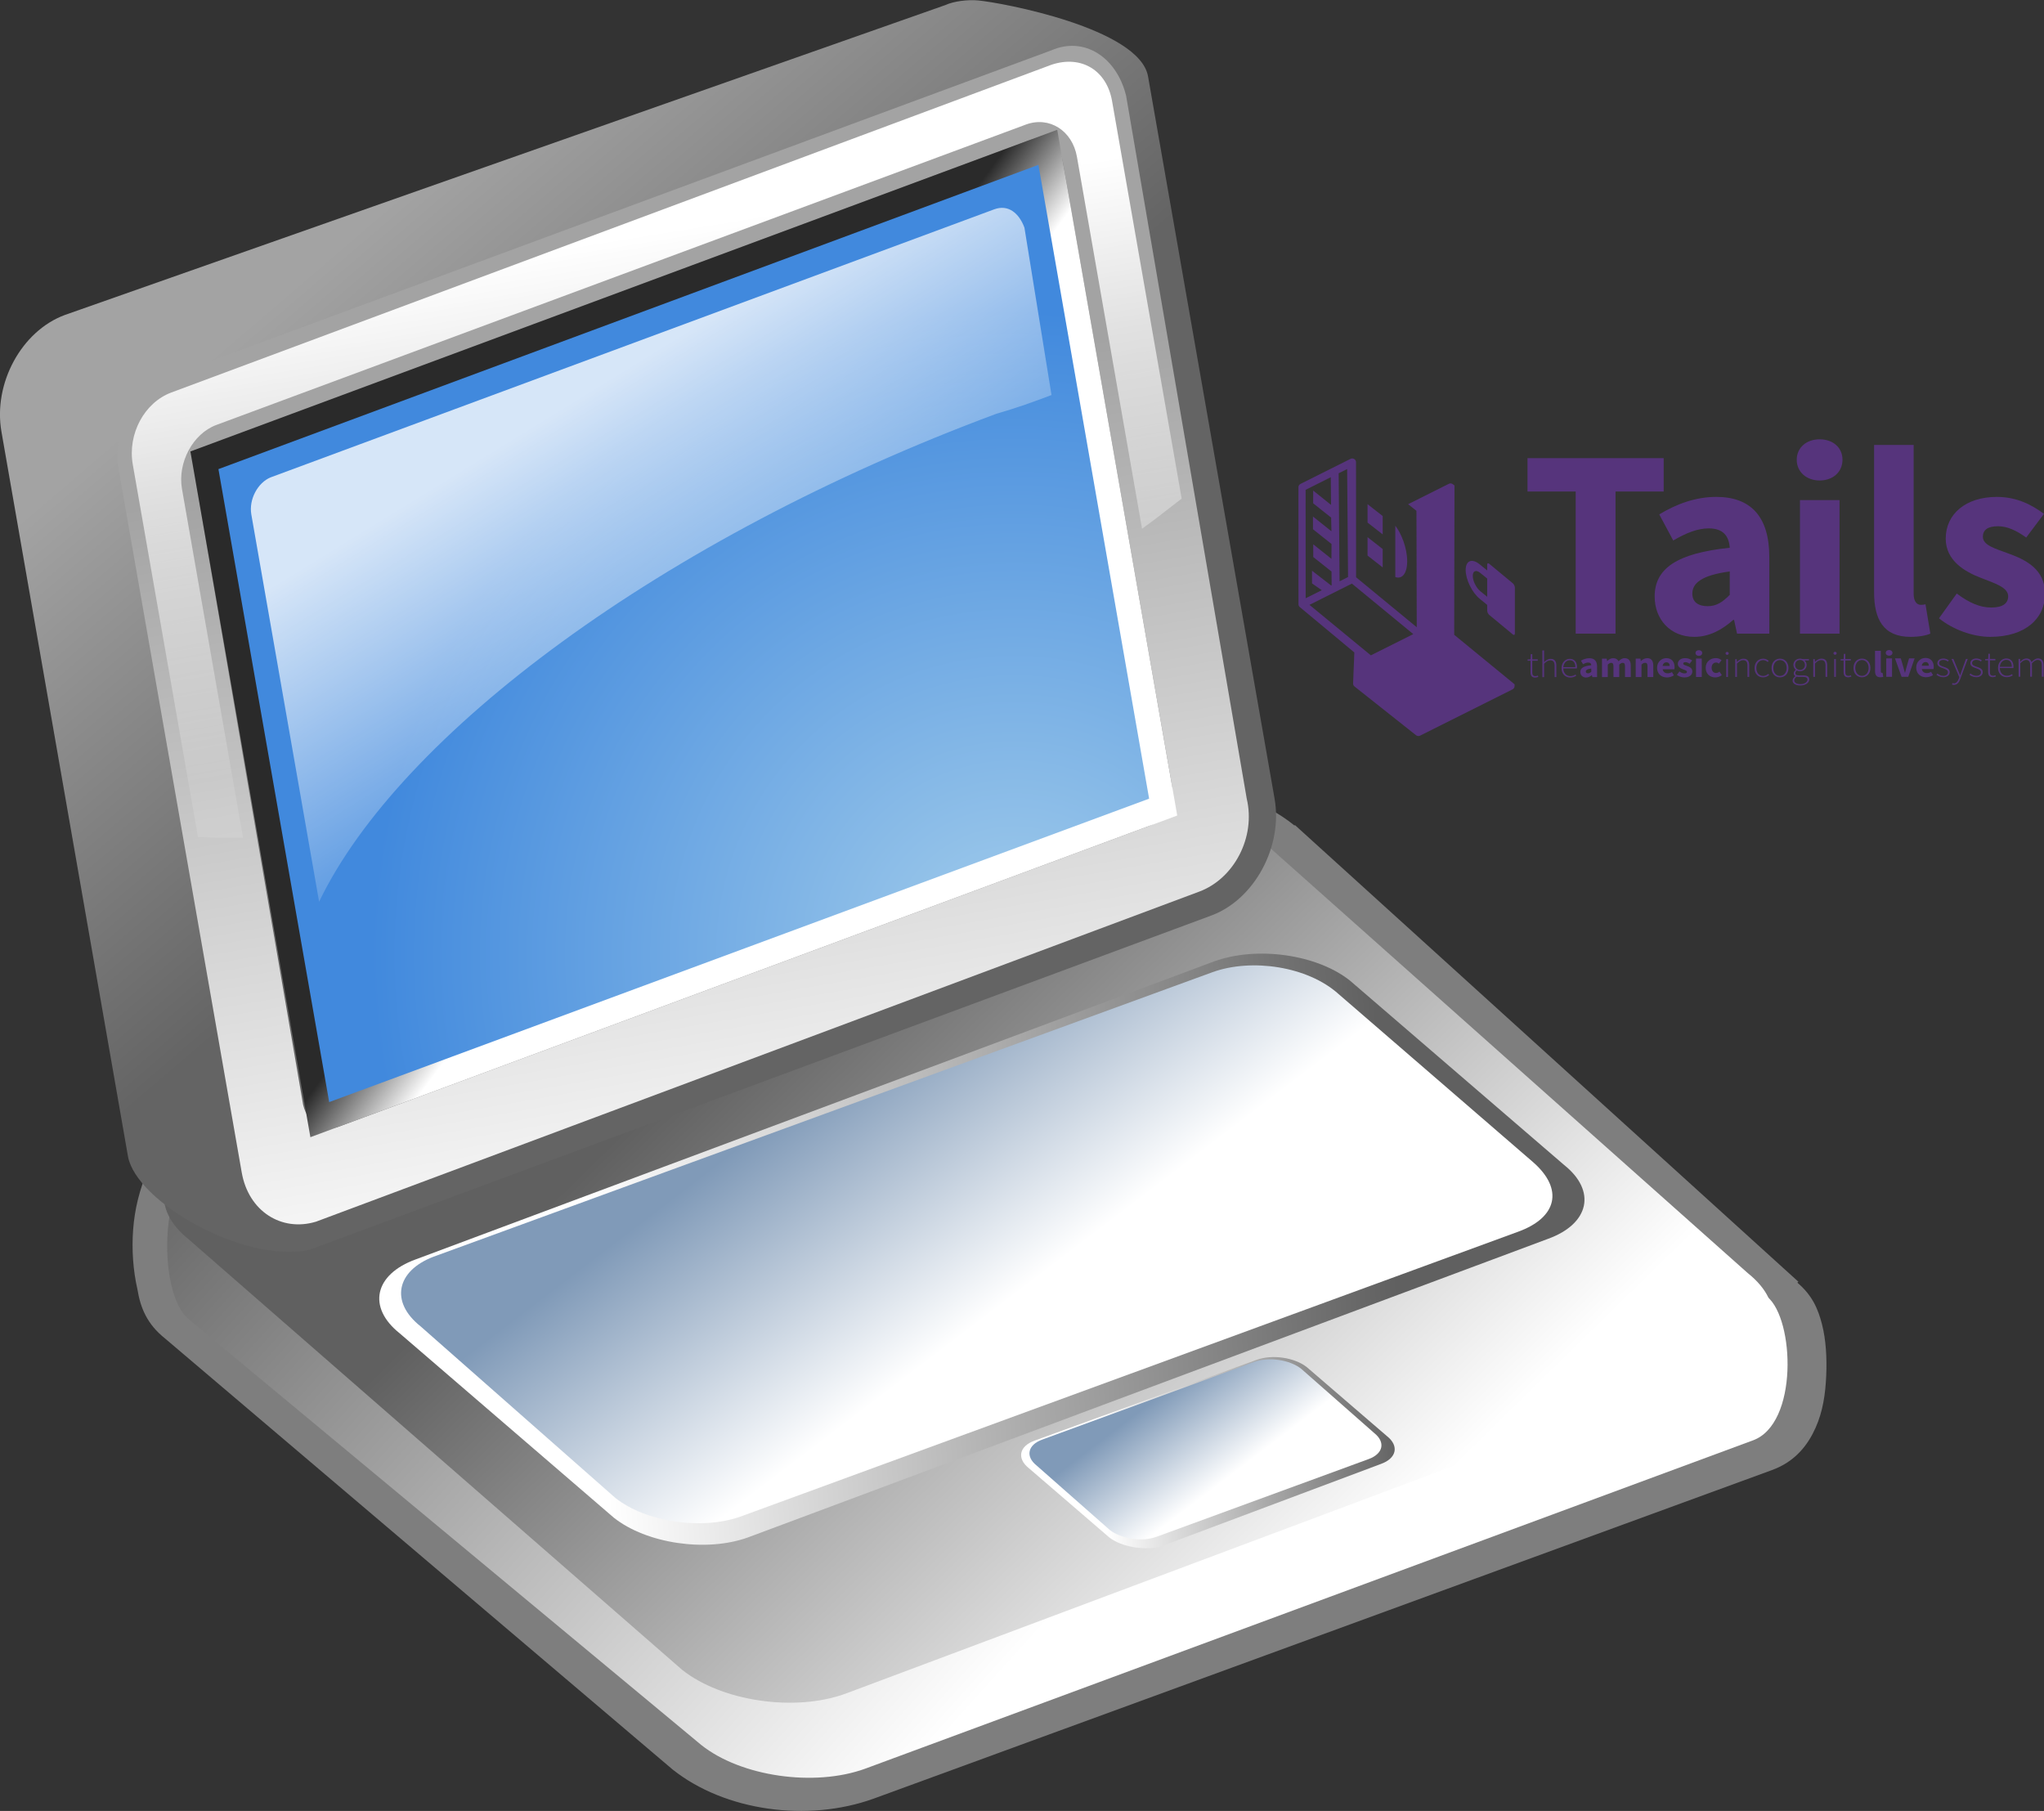 <?xml version="1.0"?>

<!-- Created with Inkscape (http://www.inkscape.org/) --> <svg xmlns:dc="http://purl.org/dc/elements/1.1/" xmlns:cc="http://creativecommons.org/ns#" xmlns:rdf="http://www.w3.org/1999/02/22-rdf-syntax-ns#" xmlns:svg="http://www.w3.org/2000/svg" xmlns="http://www.w3.org/2000/svg" xmlns:xlink="http://www.w3.org/1999/xlink" xmlns:sodipodi="http://sodipodi.sourceforge.net/DTD/sodipodi-0.dtd" xmlns:inkscape="http://www.inkscape.org/namespaces/inkscape" width="172.374" height="152.719" viewBox="0 0 172.374 152.719" version="1.1" id="svg4895" inkscape:version="0.92.1 r15371" sodipodi:docname="tails_laptop.svg"><rect x="0" y="0" width="172.374" height="152.719" fill="#333333" stroke="none"/> <defs id="defs4889"> <linearGradient inkscape:collect="always" xlink:href="#grad0" id="linearGradient2824" gradientUnits="userSpaceOnUse" x1="13" y1="33.468" x2="35.796" y2="12.912"></linearGradient> <linearGradient x1="13" y1="33.468" x2="35.796" y2="12.912" id="grad0" gradientUnits="userSpaceOnUse"> <stop style="stop-color:#606060;" offset="0" id="stop2"></stop> <stop style="stop-color:white;" offset="1" id="stop4"></stop> </linearGradient> <linearGradient inkscape:collect="always" xlink:href="#grad1" id="linearGradient2826" gradientUnits="userSpaceOnUse" x1="22.562" y1="27.443" x2="40.247" y2="9.383"></linearGradient> <linearGradient x1="22.562" y1="27.443" x2="40.247" y2="9.383" id="grad1" gradientUnits="userSpaceOnUse"> <stop style="stop-color:#606060;" offset="0" id="stop7"></stop> <stop style="stop-color:white;" offset="1" id="stop9"></stop> </linearGradient> <linearGradient inkscape:collect="always" xlink:href="#grad2" id="linearGradient2828" gradientUnits="userSpaceOnUse" x1="43.91" y1="16.453" x2="19.277" y2="14.577"></linearGradient> <linearGradient x1="43.91" y1="16.453" x2="19.277" y2="14.577" id="grad2" gradientUnits="userSpaceOnUse"> <stop style="stop-color:#606060;" offset="0" id="stop12"></stop> <stop style="stop-color:white;" offset="1" id="stop14"></stop> </linearGradient> <linearGradient inkscape:collect="always" xlink:href="#grad3" id="linearGradient2830" gradientUnits="userSpaceOnUse" x1="20.908" y1="22.392" x2="26.215" y2="15.438"></linearGradient> <linearGradient x1="20.908" y1="22.392" x2="26.215" y2="15.438" id="grad3" gradientUnits="userSpaceOnUse"> <stop style="stop-color:#809ab8;" offset="0" id="stop17"></stop> <stop style="stop-color:white;" offset="1" id="stop19"></stop> </linearGradient> <linearGradient inkscape:collect="always" xlink:href="#grad4" id="linearGradient2832" gradientUnits="userSpaceOnUse" x1="43.888" y1="13.631" x2="34.666" y2="12.929"></linearGradient> <linearGradient x1="43.888" y1="13.631" x2="34.666" y2="12.929" id="grad4" gradientUnits="userSpaceOnUse"> <stop style="stop-color:#606060;" offset="0" id="stop22"></stop> <stop style="stop-color:white;" offset="1" id="stop24"></stop> </linearGradient> <linearGradient inkscape:collect="always" xlink:href="#grad5" id="linearGradient2834" gradientUnits="userSpaceOnUse" x1="35.277" y1="15.854" x2="37.264" y2="13.251"></linearGradient> <linearGradient x1="35.277" y1="15.854" x2="37.264" y2="13.251" id="grad5" gradientUnits="userSpaceOnUse"> <stop style="stop-color:#809ab8;" offset="0" id="stop27"></stop> <stop style="stop-color:white;" offset="1" id="stop29"></stop> </linearGradient> <linearGradient inkscape:collect="always" xlink:href="#grad6" id="linearGradient2836" gradientUnits="userSpaceOnUse" x1="10.488" y1="51.442" x2="20.887" y2="39.294"></linearGradient> <linearGradient x1="10.488" y1="51.442" x2="20.887" y2="39.294" id="grad6" gradientUnits="userSpaceOnUse"> <stop style="stop-color:#a3a3a3;" offset="0" id="stop32"></stop> <stop style="stop-color:#646464;" offset="1" id="stop34"></stop> </linearGradient> <linearGradient inkscape:collect="always" xlink:href="#grad7" id="linearGradient2838" gradientUnits="userSpaceOnUse" x1="20.54" y1="46.701" x2="24.923" y2="21.656"></linearGradient> <linearGradient x1="20.54" y1="46.701" x2="24.923" y2="21.656" id="grad7" gradientUnits="userSpaceOnUse"> <stop style="stop-color:#a3a3a3;" offset="0" id="stop37"></stop> <stop style="stop-color:white;" offset="1" id="stop39"></stop> </linearGradient> <linearGradient x1="20.91" y1="40.476" x2="23.115" y2="38.855" id="linearGradient1742" xlink:href="#grad8" gradientUnits="userSpaceOnUse"></linearGradient> <linearGradient x1="20.91" y1="40.476" x2="23" y2="39.678" id="grad8" gradientUnits="userSpaceOnUse"> <stop style="stop-color:#2a2a2a;" offset="0" id="stop42"></stop> <stop style="stop-color:white;" offset="1" id="stop44"></stop> </linearGradient> <radialGradient cx="31.862" cy="30.222" r="19.767" fx="31.862" fy="30.222" id="radialGradient1741" xlink:href="#grad9" gradientUnits="userSpaceOnUse"></radialGradient> <radialGradient cx="24.508" cy="28.171" r="18.969" fx="44.127" fy="61" id="grad9" gradientUnits="userSpaceOnUse"> <stop style="stop-color:#a3cdeb;" offset="0" id="stop47"></stop> <stop style="stop-color:#4189dd;" offset="1" id="stop49"></stop> </radialGradient> <linearGradient inkscape:collect="always" xlink:href="#grad10" id="linearGradient2840" gradientUnits="userSpaceOnUse" x1="19.67" y1="52.242" x2="22" y2="37.985"></linearGradient> <linearGradient x1="19.67" y1="52.242" x2="22" y2="37.985" id="grad10" gradientUnits="userSpaceOnUse"> <stop style="stop-color:white;" offset="0" id="stop52"></stop> <stop style="stop-color:white;stop-opacity:0.117" offset="1" id="stop54"></stop> </linearGradient> <linearGradient inkscape:collect="always" xlink:href="#grad11" id="linearGradient2842" gradientUnits="userSpaceOnUse" x1="16.379" y1="46" x2="21.705" y2="37.334"></linearGradient> <linearGradient x1="16.379" y1="46" x2="21.705" y2="37.334" id="grad11" gradientUnits="userSpaceOnUse"> <stop style="stop-color:white;" offset="0" id="stop57"></stop> <stop style="stop-color:white;stop-opacity:0.117" offset="1" id="stop59"></stop> </linearGradient> </defs> <sodipodi:namedview id="base" pagecolor="#ffffff" bordercolor="#666666" borderopacity="1.0" inkscape:pageopacity="0.0" inkscape:pageshadow="2" inkscape:zoom="0.35" inkscape:cx="-218.53977" inkscape:cy="94.316694" inkscape:document-units="mm" inkscape:current-layer="layer1" showgrid="false" inkscape:window-width="1920" inkscape:window-height="1136" inkscape:window-x="0" inkscape:window-y="27" inkscape:window-maximized="1" fit-margin-top="0" fit-margin-left="0" fit-margin-right="0" fit-margin-bottom="0"></sodipodi:namedview>  <g inkscape:label="Layer 1" inkscape:groupmode="layer" id="layer1" transform="translate(-30.23,-21.069)"> <g id="g3007" transform="matrix(0.57,0,0,0.57,-15.523,127.012)"> <g id="g100" transform="matrix(4.814,0,0,-4.814,76.977,100.787)"> <g id="g84"> <path id="path66" style="fill:#7e7e7e;stroke-width:2.273" d="m 35.889,35.427 c -0.547,-0.036 -1.095,-0.139 -1.61,-0.325 L 6.681,25 C 5.891,24.723 5.499,24.17 5.236,23.602 4.973,23 4.824,22.394 4.776,21.762 4.728,21.13 4.777,20.49 4.907,19.922 5,19.353 5.202,18.85 5.761,18.406 L 21.358,5.161 c 1.603,-1.273 4.145,-1.627 6.177,-0.893 l 27.598,10.094 c 0.735,0.265 1.119,0.789 1.347,1.298 0.229,0.51 0.305,1.049 0.329,1.597 0.024,0.548 -0.005,1.107 -0.131,1.597 -0.122,0.469 -0.296,0.88 -0.756,1.272 l 0.033,0.027 -15.466,14.029 h -0.033 l -0.032,0.027 c -0.805,0.639 -1.828,1.007 -2.892,1.164 -0.534,0.078 -1.096,0.089 -1.643,0.054 z m 1.249,-1.786 c 0.721,-0.106 1.355,-0.336 1.774,-0.65 L 54.378,18.962 h 0.032 l 0.033,-0.027 c -0.099,0.065 0.082,-0.14 0.165,-0.46 0.082,-0.32 0.116,-0.727 0.098,-1.137 -0.018,-0.41 -0.079,-0.82 -0.197,-1.082 -0.118,-0.263 -0.264,-0.337 -0.23,-0.325 L 26.681,5.838 C 25.603,5.448 23.646,5.737 22.804,6.406 L 7.207,19.651 C 7.269,19.602 7,19.854 6.977,20.246 c -0.089,0.392 -0.136,0.91 -0.099,1.407 0.038,0.498 0.122,0.991 0.329,1.326 0.155,0.336 0.341,0.465 0.329,0.461 l 27.598,10.093 c 0.525,0.19 1.26,0.217 2.004,0.108 z" inkscape:connector-curvature="0"></path> <path id="path68" style="fill:url(#linearGradient2824);stroke-width:1.417" d="m 37,34.507 c -0.878,0.133 -1.823,0.091 -2.6,-0.19 L 7.108,24.224 C 5.553,23.662 5.489,19.819 6.484,19 L 22.238,5.915 C 23.46,4.944 25.71,4.623 27.265,5.185 L 54.556,15.278 C 55.956,15.784 55.838,19 55,19.689 L 39.394,33.587 C 38.783,34 37.934,34.373 37,34.507 Z" inkscape:connector-curvature="0"></path> <path id="path70" style="fill:url(#linearGradient2826);stroke-width:1.417" d="m 7,24.212 27.232,10.164 c 1.555,0.562 4.021,0.296 5.244,-0.675 L 54.395,20.422 c 1.223,-0.971 0.955,-2.206 -0.601,-2.768 L 26.66,7.49 C 25.105,6.928 22.869,7.257 21.646,8.228 L 6.497,21.444 C 5.274,22.416 5.542,23.65 7,24.212 Z" inkscape:connector-curvature="0"></path> <g id="g76"> <path id="path72" style="fill:url(#linearGradient2828);stroke-width:1.417" d="M 13.464,20.842 38,30 c 1.328,0.479 3.166,0.209 4.171,-0.59 l 6.579,-5.664 c 1.005,-0.798 0.785,-1.813 -0.494,-2.275 L 23.672,12.296 c -1.279,-0.463 -3.118,-0.192 -4.123,0.606 l -6.579,5.664 c -1.005,0.799 -0.785,1.814 0.494,2.276 z" inkscape:connector-curvature="0"></path> <path id="path74" style="fill:url(#linearGradient2830);stroke-width:1.417" d="m 14,20.92 23.95,8.748 c 1.2,0.434 2.924,0.18 3.867,-0.668 l 5.987,-5.174 C 48.747,23 48.54,22.125 47.341,21.691 l -23.88,-8.748 c -1.2,-0.434 -2.925,-0.18 -3.868,0.569 l -5.986,5.273 C 12.664,19.534 12.87,20.486 14,20.92 Z" inkscape:connector-curvature="0"></path> </g> <g id="g82"> <path id="path78" style="fill:url(#linearGradient2832);stroke-width:0.53" d="m 32.49,15.274 6.816,2.48 c 0.479,0.173 1.167,0.072 1.543,-0.227 l 2.463,-2.12 c 0.376,-0.299 0.294,-0.679 -0.185,-0.852 L 36.312,12 c -0.479,-0.099 -1.167,0 -1.544,0.302 l -2.462,2.12 C 31.929,14.721 32,15.101 32.49,15.274 Z" inkscape:connector-curvature="0"></path> <path id="path80" style="fill:url(#linearGradient2834);stroke-width:0.53" d="m 32.717,15.303 6.513,2.387 c 0.449,0.162 1.094,0.067 1.447,-0.214 l 2.242,-1.973 c 0.353,-0.281 0.275,-0.637 -0.174,-0.8 l -6.512,-2.386 c -0.449,-0.163 -1.095,-0.068 -1.448,0.213 l -2.241,1.974 c -0.353,0.28 -0.276,0.637 0.173,0.799 z" inkscape:connector-curvature="0"></path> </g> </g> <g id="g98"> <path id="path86" style="fill:url(#linearGradient2836);stroke-width:1.345" d="M 30.744,59.532 C 30.432,59.561 30,59.511 29.733,59.388 L 2.673,49.864 C 1.342,49.37 0.47,47.759 0.728,46.28 L 4.618,24 c 0.259,-1.382 3.508,-3.279 5.562,-2.87 l 27.732,10.279 c 1.33,0.493 2.203,2.126 1.944,3.591 l -3.889,22.197 c -0.259,1.478 -4.492,2.268 -5.223,2.335 z" inkscape:connector-curvature="0"></path> <path id="path88" style="fill:url(#linearGradient2838);stroke-width:1.375" d="M 5.864,47.969 C 4.804,47.575 4.123,46.306 4.332,45.113 L 8.113,23.511 C 8.322,22.318 9.337,21.678 10.397,22 L 37.542,32.144 C 38.602,32.538 39.283,33.807 39,35 L 35.293,56.602 C 35,57.796 34,58.435 33,58 Z m 1.553,-1.97 24.877,9.231 c 0.493,0.183 0.958,-0.111 1.056,-0.666 l 3.34,-19.089 c 0.097,-0.555 -0.215,-1.137 -0.708,-1.32 L 11.105,24.924 C 10.612,24.741 10.147,25 10,25.589 L 6.709,44.678 c -0.097,0.555 0.215,1.138 0.708,1.321 z" inkscape:connector-curvature="0"></path> <path id="path90" style="fill:url(#linearGradient1742);stroke-width:1.301" d="M 10.223,24.596 6.535,45.671 33.176,55.557 36.864,34.482 Z" inkscape:connector-curvature="0"></path> <path id="path92" style="fill:url(#radialGradient1741);stroke-width:1.301" d="M 10.801,25.674 7.397,45.128 32.598,54.479 36,35 Z" inkscape:connector-curvature="0"></path> <path id="path94" style="fill:url(#linearGradient2840);stroke-width:1.375" d="M 5.95,47.483 C 5.12,47.175 4.601,46.207 4.764,45.273 L 6.768,33.824 C 7.212,33.798 7.685,33.8 8.153,33.798 l -1.876,10.72 c -0.142,0.811 0.335,1.7 1.055,1.967 l 24.877,9.231 c 0.72,0.268 1.431,-0.181 1.573,-0.991 l 2,-11.429 c 0.427,0.303 0.815,0.618 1.218,0.926 l -2.139,12.22 C 34.698,57.376 33.924,57.864 33,57.556 Z" inkscape:connector-curvature="0"></path> <path id="path96" style="opacity:0.783;fill:url(#linearGradient2842);stroke-width:1.375" d="M 9,44.874 C 8.61,44.715 8.326,44.201 8.408,43.733 L 10.491,31.832 C 12.953,36.964 21,43 31.308,46.83 31.906,47 32.479,47.206 33,47.405 L 32.168,52.55 C 32,53 31.668,53.271 31.239,53.112 Z" inkscape:connector-curvature="0"></path> </g> </g> <g transform="matrix(1.231,0,0,1.231,-86.712,68.998)" id="g2939"> <g transform="matrix(0.143,0,0,0.143,304.086,-142.042)" id="text3064" style="font-style:normal;font-weight:normal;font-size:61.551px;line-height:125%;font-family:Sans;letter-spacing:0px;word-spacing:0px;fill:#56347c;fill-opacity:1;stroke:none;enable-background:new"> <path d="m 146.41,78.029 h 33.48 V -41.413 h 40.493 V -69.463 h -114.465 v 28.051 h 40.493 V 78.029" id="path5241" style="font-variant:normal;font-weight:bold;font-stretch:normal;font-size:226.215px;font-family:'Source Sans Pro';-inkscape-font-specification:'Source Sans Pro Bold';fill:#56347c;fill-opacity:1" inkscape:connector-curvature="0"></path> <path d="m 212.79,46.811 c 0,19.002 12.894,33.932 33.254,33.932 12.668,0 23.3,-5.882 32.801,-14.252 h 0.679 l 2.488,11.537 h 27.146 V 13.784 c 0,-34.385 -15.835,-50.672 -44.564,-50.672 -17.645,0 -33.706,6.108 -47.958,14.704 l 11.763,21.943 C 239.257,-6.576 248.758,-10.421 258.26,-10.421 c 11.989,0 16.966,6.334 17.645,16.287 C 231.566,10.39 212.79,23.285 212.79,46.811 m 31.67,-2.488 c 0,-8.596 7.691,-15.383 31.444,-18.55 v 19.681 c -5.882,5.882 -10.858,9.501 -18.55,9.501 -7.918,0 -12.894,-3.393 -12.894,-10.632" id="path5243" style="font-variant:normal;font-weight:bold;font-stretch:normal;font-size:226.215px;font-family:'Source Sans Pro';-inkscape-font-specification:'Source Sans Pro Bold';fill:#56347c;fill-opacity:1" inkscape:connector-curvature="0"></path> <path d="m 351.427,-50.688 c 11.311,0 19.228,-7.239 19.228,-17.419 0,-10.18 -7.918,-17.192 -19.228,-17.192 -11.085,0 -19.228,7.013 -19.228,17.192 0,10.18 8.144,17.419 19.228,17.419 M 334.913,78.029 h 33.254 V -34.174 H 334.913 V 78.029" id="path5245" style="font-variant:normal;font-weight:bold;font-stretch:normal;font-size:226.215px;font-family:'Source Sans Pro';-inkscape-font-specification:'Source Sans Pro Bold';fill:#56347c;fill-opacity:1" inkscape:connector-curvature="0"></path> <path d="m 397.211,43.192 c 0,22.622 7.691,37.552 30.539,37.552 7.465,0 13.12,-1.131 16.74,-2.715 l -4.072,-24.657 c -1.81,0.452 -2.715,0.452 -4.072,0.452 -2.715,0 -5.882,-2.262 -5.882,-9.275 V -80.548 H 397.211 V 43.192" id="path5247" style="font-variant:normal;font-weight:bold;font-stretch:normal;font-size:226.215px;font-family:'Source Sans Pro';-inkscape-font-specification:'Source Sans Pro Bold';fill:#56347c;fill-opacity:1" inkscape:connector-curvature="0"></path> <path d="m 451.764,65.135 c 11.311,9.275 28.277,15.609 42.981,15.609 30.087,0 46.148,-15.835 46.148,-36.194 0,-20.586 -16.061,-28.503 -30.313,-33.706 -11.537,-4.298 -21.943,-7.013 -21.943,-14.252 0,-5.655 4.072,-8.822 12.668,-8.822 7.918,0 15.609,3.619 23.753,9.501 l 14.93,-19.907 c -9.727,-7.239 -22.395,-14.252 -39.588,-14.252 -26.015,0 -42.981,14.252 -42.981,35.063 0,18.55 16.061,27.824 29.634,33.027 11.537,4.524 22.848,7.918 22.848,15.383 0,5.882 -4.298,9.501 -14.252,9.501 -9.501,0 -18.776,-4.072 -28.956,-11.763 l -14.93,20.812" id="path5249" style="font-variant:normal;font-weight:bold;font-stretch:normal;font-size:226.215px;font-family:'Source Sans Pro';-inkscape-font-specification:'Source Sans Pro Bold';fill:#56347c;fill-opacity:1" inkscape:connector-curvature="0"></path> </g> <g transform="matrix(0.142,0,0,0.134,315.01,-190.216)" id="g3777" style="fill:#56347c;fill-opacity:1;enable-background:new"> <g transform="matrix(1.107,-0.001,0.001,1.107,82.041,617.011)" id="text3014-8-5-8-6-2-4" style="font-style:normal;font-weight:normal;font-size:46.737px;line-height:79%;font-family:Sans;text-align:end;letter-spacing:0px;word-spacing:0px;text-anchor:end;display:inline;fill:#56347c;fill-opacity:1;stroke:none;enable-background:new"> <path d="m -44.825,-126.19 c 0,2.586 0.812,4.36 3.608,4.36 0.601,0 1.503,-0.241 2.345,-0.541 l -0.361,-1.082 c -0.511,0.241 -1.263,0.451 -1.804,0.451 -1.984,0 -2.435,-1.233 -2.435,-3.067 v -9.411 h 4.179 v -1.143 h -4.179 v -4.179 h -1.143 l -0.18,4.179 -2.285,0.12 v 1.022 h 2.255 v 9.291" id="path4089" style="font-variant:normal;font-weight:300;font-stretch:normal;font-size:30.067px;line-height:79%;font-family:'Source Sans Pro';-inkscape-font-specification:'Source Sans Pro Light';text-align:start;text-anchor:start;fill:#56347c;fill-opacity:1" inkscape:connector-curvature="0"></path> <path d="m -35.76,-122.191 h 1.323 v -10.884 c 1.774,-1.804 3.007,-2.706 4.721,-2.706 2.345,0 3.307,1.443 3.307,4.51 v 9.08 h 1.323 v -9.261 c 0,-3.728 -1.383,-5.532 -4.36,-5.532 -1.984,0 -3.488,1.112 -4.991,2.616 v -3.187 -6.254 h -1.323 v 21.618" id="path4091" style="font-variant:normal;font-weight:300;font-stretch:normal;font-size:30.067px;line-height:79%;font-family:'Source Sans Pro';-inkscape-font-specification:'Source Sans Pro Light';text-align:start;text-anchor:start;fill:#56347c;fill-opacity:1" inkscape:connector-curvature="0"></path> <path d="m -21.107,-129.377 c 0,4.721 2.977,7.547 6.675,7.547 2.105,0 3.398,-0.722 4.54,-1.413 l -0.541,-1.022 c -1.082,0.782 -2.315,1.293 -3.879,1.293 -3.247,0 -5.382,-2.616 -5.442,-6.254 h 10.403 c 0.06,-0.361 0.06,-0.722 0.06,-1.082 0,-4.239 -2.105,-6.675 -5.532,-6.675 -3.217,0 -6.284,2.886 -6.284,7.607 m 1.353,-0.872 c 0.301,-3.458 2.496,-5.592 4.961,-5.592 2.586,0 4.239,1.894 4.239,5.592 h -9.201" id="path4093" style="font-variant:normal;font-weight:300;font-stretch:normal;font-size:30.067px;line-height:79%;font-family:'Source Sans Pro';-inkscape-font-specification:'Source Sans Pro Light';text-align:start;text-anchor:start;fill:#56347c;fill-opacity:1" inkscape:connector-curvature="0"></path> <path d="m -6.753,-126.341 c 0,2.526 1.714,4.51 4.42,4.51 1.684,0 3.097,-0.782 4.36,-1.894 h 0.09 l 0.331,1.533 H 6.056 v -8.539 c 0,-4.57 -2.105,-6.735 -5.923,-6.735 -2.345,0 -4.48,0.812 -6.374,1.954 l 1.563,2.917 c 1.443,-0.842 2.706,-1.353 3.969,-1.353 1.594,0 2.255,0.842 2.345,2.165 -5.893,0.601 -8.389,2.315 -8.389,5.442 m 4.209,-0.331 c 0,-1.143 1.022,-2.045 4.179,-2.465 v 2.616 c -0.782,0.782 -1.443,1.263 -2.465,1.263 -1.052,0 -1.714,-0.451 -1.714,-1.413" id="path4095" style="font-weight:bold;-inkscape-font-specification:'Source Sans Pro Bold';fill:#56347c;fill-opacity:1" inkscape:connector-curvature="0"></path> <path d="m 9.82,-122.191 h 4.42 v -10.072 c 0.932,-0.962 1.804,-1.443 2.526,-1.443 1.263,0 1.834,0.661 1.834,2.826 v 8.689 h 4.42 v -10.072 c 0.962,-0.962 1.804,-1.443 2.556,-1.443 1.263,0 1.834,0.661 1.834,2.826 v 8.689 h 4.42 v -9.261 c 0,-3.728 -1.443,-6.013 -4.66,-6.013 -1.984,0 -3.368,1.143 -4.69,2.496 -0.752,-1.594 -2.014,-2.496 -4.119,-2.496 -1.954,0 -3.277,1.052 -4.51,2.285 h -0.12 l -0.301,-1.924 H 9.82 v 14.913" id="path4097" style="font-weight:bold;-inkscape-font-specification:'Source Sans Pro Bold';fill:#56347c;fill-opacity:1" inkscape:connector-curvature="0"></path> <path d="m 35.601,-122.191 h 4.42 v -10.072 c 0.962,-0.932 1.654,-1.443 2.766,-1.443 1.263,0 1.834,0.661 1.834,2.826 v 8.689 h 4.42 v -9.261 c 0,-3.728 -1.383,-6.013 -4.63,-6.013 -2.014,0 -3.518,1.052 -4.781,2.255 h -0.12 l -0.301,-1.894 h -3.608 v 14.913" id="path4099" style="font-weight:bold;-inkscape-font-specification:'Source Sans Pro Bold';fill:#56347c;fill-opacity:1" inkscape:connector-curvature="0"></path> <path d="m 51.935,-129.648 c 0,4.931 3.277,7.817 7.547,7.817 1.774,0 3.758,-0.631 5.292,-1.684 l -1.473,-2.676 c -1.082,0.661 -2.105,0.992 -3.217,0.992 -1.984,0 -3.488,-0.992 -3.879,-3.247 h 8.93 c 0.09,-0.361 0.18,-1.082 0.18,-1.864 0,-4.059 -2.105,-7.156 -6.344,-7.156 -3.578,0 -7.036,2.977 -7.036,7.817 m 4.239,-1.533 c 0.301,-1.984 1.503,-2.917 2.886,-2.917 1.774,0 2.496,1.203 2.496,2.917 h -5.382" id="path4101" style="font-weight:bold;-inkscape-font-specification:'Source Sans Pro Bold';fill:#56347c;fill-opacity:1" inkscape:connector-curvature="0"></path> <path d="m 67.046,-123.905 c 1.503,1.233 3.758,2.075 5.713,2.075 3.999,0 6.134,-2.105 6.134,-4.811 0,-2.736 -2.135,-3.788 -4.029,-4.48 -1.533,-0.571 -2.917,-0.932 -2.917,-1.894 0,-0.752 0.541,-1.173 1.684,-1.173 1.052,0 2.075,0.481 3.157,1.263 l 1.984,-2.646 c -1.293,-0.962 -2.977,-1.894 -5.262,-1.894 -3.458,0 -5.713,1.894 -5.713,4.66 0,2.465 2.135,3.698 3.939,4.39 1.533,0.601 3.037,1.052 3.037,2.045 0,0.782 -0.571,1.263 -1.894,1.263 -1.263,0 -2.496,-0.541 -3.849,-1.563 l -1.984,2.766" id="path4103" style="font-weight:bold;-inkscape-font-specification:'Source Sans Pro Bold';fill:#56347c;fill-opacity:1" inkscape:connector-curvature="0"></path> <path d="m 83.894,-139.299 c 1.503,0 2.556,-0.962 2.556,-2.315 0,-1.353 -1.052,-2.285 -2.556,-2.285 -1.473,0 -2.556,0.932 -2.556,2.285 0,1.353 1.082,2.315 2.556,2.315 m -2.195,17.108 h 4.42 v -14.913 h -4.42 v 14.913" id="path4105" style="font-weight:bold;-inkscape-font-specification:'Source Sans Pro Bold';fill:#56347c;fill-opacity:1" inkscape:connector-curvature="0"></path> <path d="m 89.108,-129.648 c 0,4.961 3.217,7.817 7.366,7.817 1.624,0 3.518,-0.601 4.961,-1.864 l -1.774,-2.796 c -0.722,0.571 -1.594,1.082 -2.676,1.082 -1.924,0 -3.337,-1.654 -3.337,-4.239 0,-2.586 1.353,-4.239 3.488,-4.239 0.692,0 1.353,0.271 2.075,0.872 l 2.014,-2.736 c -0.992,-1.022 -2.526,-1.714 -4.36,-1.714 -4.119,0 -7.757,2.856 -7.757,7.817" id="path4107" style="font-weight:bold;-inkscape-font-specification:'Source Sans Pro Bold';fill:#56347c;fill-opacity:1" inkscape:connector-curvature="0"></path> <path d="m 105.518,-140.111 c 0.661,0 1.203,-0.481 1.203,-1.173 0,-0.752 -0.541,-1.203 -1.203,-1.203 -0.661,0 -1.203,0.451 -1.203,1.203 0,0.692 0.541,1.173 1.203,1.173 m -0.692,17.92 h 1.323 v -14.432 h -1.323 v 14.432" id="path4109" style="font-variant:normal;font-weight:300;font-stretch:normal;font-size:30.067px;line-height:79%;font-family:'Source Sans Pro';-inkscape-font-specification:'Source Sans Pro Light';text-align:start;text-anchor:start;fill:#56347c;fill-opacity:1" inkscape:connector-curvature="0"></path> <path d="m 111.697,-122.191 h 1.323 v -10.884 c 1.774,-1.804 3.007,-2.706 4.721,-2.706 2.345,0 3.307,1.443 3.307,4.51 v 9.08 h 1.323 v -9.261 c 0,-3.728 -1.383,-5.532 -4.36,-5.532 -1.984,0 -3.488,1.112 -4.961,2.586 h -0.09 l -0.12,-2.225 h -1.143 v 14.432" id="path4111" style="font-variant:normal;font-weight:300;font-stretch:normal;font-size:30.067px;line-height:79%;font-family:'Source Sans Pro';-inkscape-font-specification:'Source Sans Pro Light';text-align:start;text-anchor:start;fill:#56347c;fill-opacity:1" inkscape:connector-curvature="0"></path> <path d="m 126.468,-129.377 c 0,4.781 2.826,7.547 6.555,7.547 1.834,0 3.368,-0.812 4.6,-1.924 l -0.692,-0.902 c -0.992,0.902 -2.315,1.654 -3.849,1.654 -3.157,0 -5.232,-2.586 -5.232,-6.374 0,-3.819 2.285,-6.434 5.232,-6.434 1.413,0 2.496,0.661 3.428,1.533 l 0.782,-0.932 c -0.962,-0.902 -2.255,-1.774 -4.239,-1.774 -3.518,0 -6.585,2.766 -6.585,7.607" id="path4113" style="font-variant:normal;font-weight:300;font-stretch:normal;font-size:30.067px;line-height:79%;font-family:'Source Sans Pro';-inkscape-font-specification:'Source Sans Pro Light';text-align:start;text-anchor:start;fill:#56347c;fill-opacity:1" inkscape:connector-curvature="0"></path> <path d="m 139.446,-129.377 c 0,4.781 3.007,7.547 6.464,7.547 3.488,0 6.494,-2.766 6.494,-7.547 0,-4.841 -3.007,-7.607 -6.494,-7.607 -3.458,0 -6.464,2.766 -6.464,7.607 m 1.383,0 c 0,-3.819 2.165,-6.434 5.081,-6.434 2.917,0 5.111,2.616 5.111,6.434 0,3.788 -2.195,6.374 -5.111,6.374 -2.917,0 -5.081,-2.586 -5.081,-6.374" id="path4115" style="font-variant:normal;font-weight:300;font-stretch:normal;font-size:30.067px;line-height:79%;font-family:'Source Sans Pro';-inkscape-font-specification:'Source Sans Pro Light';text-align:start;text-anchor:start;fill:#56347c;fill-opacity:1" inkscape:connector-curvature="0"></path> <path d="m 156.799,-119.365 c 0,-1.022 0.571,-2.135 1.894,-3.037 0.752,0.18 1.503,0.241 1.804,0.241 h 3.097 c 2.165,0 3.337,0.601 3.337,2.195 0,1.804 -2.075,3.638 -5.322,3.638 -3.067,0 -4.811,-1.233 -4.811,-3.037 m -1.263,0.12 c 0,2.435 2.285,3.999 5.923,3.999 4.149,0 6.825,-2.375 6.825,-4.871 0,-2.285 -1.503,-3.307 -4.751,-3.307 h -3.097 c -2.165,0 -2.766,-0.842 -2.766,-1.894 0,-0.962 0.541,-1.563 1.173,-2.075 0.661,0.391 1.594,0.601 2.405,0.601 2.826,0 5.021,-2.135 5.021,-5.081 0,-1.533 -0.661,-2.826 -1.594,-3.638 h 3.368 v -1.112 h -4.901 c -0.451,-0.18 -1.112,-0.361 -1.894,-0.361 -2.826,0 -5.081,2.105 -5.081,5.081 0,1.744 0.902,3.187 1.804,3.969 v 0.12 c -0.631,0.451 -1.563,1.353 -1.563,2.646 0,1.112 0.541,1.894 1.263,2.315 v 0.12 c -1.323,0.962 -2.135,2.225 -2.135,3.488 m 5.713,-8.599 c -2.014,0 -3.758,-1.624 -3.758,-4.059 0,-2.465 1.714,-3.999 3.758,-3.999 2.045,0 3.728,1.563 3.728,3.999 0,2.435 -1.744,4.059 -3.728,4.059" id="path4117" style="font-variant:normal;font-weight:300;font-stretch:normal;font-size:30.067px;line-height:79%;font-family:'Source Sans Pro';-inkscape-font-specification:'Source Sans Pro Light';text-align:start;text-anchor:start;fill:#56347c;fill-opacity:1" inkscape:connector-curvature="0"></path> <path d="m 171.362,-122.191 h 1.323 v -10.884 c 1.774,-1.804 3.007,-2.706 4.721,-2.706 2.345,0 3.307,1.443 3.307,4.51 v 9.08 h 1.323 v -9.261 c 0,-3.728 -1.383,-5.532 -4.36,-5.532 -1.984,0 -3.488,1.112 -4.961,2.586 h -0.09 l -0.12,-2.225 h -1.143 v 14.432" id="path4119" style="font-variant:normal;font-weight:300;font-stretch:normal;font-size:30.067px;line-height:79%;font-family:'Source Sans Pro';-inkscape-font-specification:'Source Sans Pro Light';text-align:start;text-anchor:start;fill:#56347c;fill-opacity:1" inkscape:connector-curvature="0"></path> <path d="m 188.026,-140.111 c 0.661,0 1.203,-0.481 1.203,-1.173 0,-0.752 -0.541,-1.203 -1.203,-1.203 -0.661,0 -1.203,0.451 -1.203,1.203 0,0.692 0.541,1.173 1.203,1.173 m -0.692,17.92 h 1.323 v -14.432 h -1.323 v 14.432" id="path4121" style="font-variant:normal;font-weight:300;font-stretch:normal;font-size:30.067px;line-height:79%;font-family:'Source Sans Pro';-inkscape-font-specification:'Source Sans Pro Light';text-align:start;text-anchor:start;fill:#56347c;fill-opacity:1" inkscape:connector-curvature="0"></path> <path d="m 194.536,-126.19 c 0,2.586 0.812,4.36 3.608,4.36 0.601,0 1.503,-0.241 2.345,-0.541 l -0.361,-1.082 c -0.511,0.241 -1.263,0.451 -1.804,0.451 -1.984,0 -2.435,-1.233 -2.435,-3.067 v -9.411 h 4.179 v -1.143 h -4.179 v -4.179 h -1.143 l -0.18,4.179 -2.285,0.12 v 1.022 h 2.255 v 9.291" id="path4123" style="font-variant:normal;font-weight:300;font-stretch:normal;font-size:30.067px;line-height:79%;font-family:'Source Sans Pro';-inkscape-font-specification:'Source Sans Pro Light';text-align:start;text-anchor:start;fill:#56347c;fill-opacity:1" inkscape:connector-curvature="0"></path> <path d="m 202.105,-129.377 c 0,4.781 3.007,7.547 6.464,7.547 3.488,0 6.494,-2.766 6.494,-7.547 0,-4.841 -3.007,-7.607 -6.494,-7.607 -3.458,0 -6.464,2.766 -6.464,7.607 m 1.383,0 c 0,-3.819 2.165,-6.434 5.081,-6.434 2.917,0 5.111,2.616 5.111,6.434 0,3.788 -2.195,6.374 -5.111,6.374 -2.917,0 -5.081,-2.586 -5.081,-6.374" id="path4125" style="font-variant:normal;font-weight:300;font-stretch:normal;font-size:30.067px;line-height:79%;font-family:'Source Sans Pro';-inkscape-font-specification:'Source Sans Pro Light';text-align:start;text-anchor:start;fill:#56347c;fill-opacity:1" inkscape:connector-curvature="0"></path> <path d="m 218.587,-126.822 c 0,3.007 1.022,4.991 4.059,4.991 0.992,0 1.744,-0.15 2.225,-0.361 l -0.541,-3.277 c -0.241,0.06 -0.361,0.06 -0.541,0.06 -0.361,0 -0.782,-0.301 -0.782,-1.233 v -16.627 h -4.42 v 16.447" id="path4127" style="font-weight:bold;-inkscape-font-specification:'Source Sans Pro Bold';fill:#56347c;fill-opacity:1" inkscape:connector-curvature="0"></path> <path d="m 229.355,-139.299 c 1.503,0 2.556,-0.962 2.556,-2.315 0,-1.353 -1.052,-2.285 -2.556,-2.285 -1.473,0 -2.556,0.932 -2.556,2.285 0,1.353 1.082,2.315 2.556,2.315 m -2.195,17.108 h 4.42 v -14.913 h -4.42 v 14.913" id="path4129" style="font-weight:bold;-inkscape-font-specification:'Source Sans Pro Bold';fill:#56347c;fill-opacity:1" inkscape:connector-curvature="0"></path> <path d="m 238.868,-122.191 h 5.111 l 4.871,-14.913 H 244.611 l -1.954,7.036 c -0.391,1.473 -0.782,3.037 -1.143,4.6 h -0.12 c -0.391,-1.563 -0.782,-3.127 -1.173,-4.6 l -1.924,-7.036 h -4.45 l 5.021,14.913" id="path4131" style="font-weight:bold;-inkscape-font-specification:'Source Sans Pro Bold';fill:#56347c;fill-opacity:1" inkscape:connector-curvature="0"></path> <path d="m 250.072,-129.648 c 0,4.931 3.277,7.817 7.547,7.817 1.774,0 3.758,-0.631 5.292,-1.684 l -1.473,-2.676 c -1.082,0.661 -2.105,0.992 -3.217,0.992 -1.984,0 -3.488,-0.992 -3.879,-3.247 h 8.93 c 0.09,-0.361 0.18,-1.082 0.18,-1.864 0,-4.059 -2.105,-7.156 -6.344,-7.156 -3.578,0 -7.036,2.977 -7.036,7.817 m 4.239,-1.533 c 0.301,-1.984 1.503,-2.917 2.886,-2.917 1.774,0 2.496,1.203 2.496,2.917 h -5.382" id="path4133" style="font-weight:bold;-inkscape-font-specification:'Source Sans Pro Bold';fill:#56347c;fill-opacity:1" inkscape:connector-curvature="0"></path> <path d="m 265.514,-123.815 c 1.293,1.082 3.157,1.984 5.292,1.984 3.127,0 4.871,-1.894 4.871,-4.059 0,-2.826 -2.466,-3.578 -4.721,-4.42 -1.714,-0.631 -3.398,-1.263 -3.398,-2.917 0,-1.323 1.022,-2.616 3.247,-2.616 1.473,0 2.496,0.571 3.458,1.293 l 0.722,-0.932 c -1.052,-0.872 -2.586,-1.503 -4.119,-1.503 -3.007,0 -4.66,1.744 -4.66,3.849 0,2.466 2.405,3.337 4.6,4.119 1.654,0.601 3.518,1.383 3.518,3.187 0,1.533 -1.173,2.856 -3.428,2.856 -2.075,0 -3.368,-0.812 -4.6,-1.834 l -0.782,0.992" id="path4135" style="font-variant:normal;font-weight:300;font-stretch:normal;font-size:30.067px;line-height:79%;font-family:'Source Sans Pro';-inkscape-font-specification:'Source Sans Pro Light';text-align:start;text-anchor:start;fill:#56347c;fill-opacity:1" inkscape:connector-curvature="0"></path> <path d="m 277.73,-117.08 -0.301,1.173 c 0.391,0.18 0.932,0.301 1.473,0.301 2.586,0 4.029,-2.375 4.841,-4.781 l 5.713,-16.236 h -1.353 l -3.097,9.08 c -0.391,1.203 -0.872,2.766 -1.323,4.029 h -0.12 c -0.541,-1.263 -1.112,-2.826 -1.563,-4.029 l -3.488,-9.08 h -1.443 l 5.923,14.703 -0.391,1.263 c -0.722,2.195 -1.924,3.819 -3.698,3.819 -0.421,0 -0.872,-0.12 -1.173,-0.241" id="path4137" style="font-variant:normal;font-weight:300;font-stretch:normal;font-size:30.067px;line-height:79%;font-family:'Source Sans Pro';-inkscape-font-specification:'Source Sans Pro Light';text-align:start;text-anchor:start;fill:#56347c;fill-opacity:1" inkscape:connector-curvature="0"></path> <path d="m 290.765,-123.815 c 1.293,1.082 3.157,1.984 5.292,1.984 3.127,0 4.871,-1.894 4.871,-4.059 0,-2.826 -2.466,-3.578 -4.721,-4.42 -1.714,-0.631 -3.398,-1.263 -3.398,-2.917 0,-1.323 1.022,-2.616 3.247,-2.616 1.473,0 2.496,0.571 3.458,1.293 l 0.722,-0.932 c -1.052,-0.872 -2.586,-1.503 -4.119,-1.503 -3.007,0 -4.66,1.744 -4.66,3.849 0,2.466 2.405,3.337 4.6,4.119 1.654,0.601 3.518,1.383 3.518,3.187 0,1.533 -1.173,2.856 -3.428,2.856 -2.075,0 -3.368,-0.812 -4.6,-1.834 l -0.782,0.992" id="path4139" style="font-variant:normal;font-weight:300;font-stretch:normal;font-size:30.067px;line-height:79%;font-family:'Source Sans Pro';-inkscape-font-specification:'Source Sans Pro Light';text-align:start;text-anchor:start;fill:#56347c;fill-opacity:1" inkscape:connector-curvature="0"></path> <path d="m 305.056,-126.19 c 0,2.586 0.812,4.36 3.608,4.36 0.601,0 1.503,-0.241 2.345,-0.541 l -0.361,-1.082 c -0.511,0.241 -1.263,0.451 -1.804,0.451 -1.984,0 -2.435,-1.233 -2.435,-3.067 v -9.411 h 4.179 v -1.143 h -4.179 v -4.179 h -1.143 l -0.18,4.179 -2.285,0.12 v 1.022 h 2.255 v 9.291" id="path4141" style="font-variant:normal;font-weight:300;font-stretch:normal;font-size:30.067px;line-height:79%;font-family:'Source Sans Pro';-inkscape-font-specification:'Source Sans Pro Light';text-align:start;text-anchor:start;fill:#56347c;fill-opacity:1" inkscape:connector-curvature="0"></path> <path d="m 312.625,-129.377 c 0,4.721 2.977,7.547 6.675,7.547 2.105,0 3.398,-0.722 4.54,-1.413 l -0.541,-1.022 c -1.082,0.782 -2.315,1.293 -3.879,1.293 -3.247,0 -5.382,-2.616 -5.442,-6.254 h 10.403 c 0.06,-0.361 0.06,-0.722 0.06,-1.082 0,-4.239 -2.105,-6.675 -5.532,-6.675 -3.217,0 -6.284,2.886 -6.284,7.607 m 1.353,-0.872 c 0.301,-3.458 2.496,-5.592 4.961,-5.592 2.586,0 4.239,1.894 4.239,5.592 h -9.201" id="path4143" style="font-variant:normal;font-weight:300;font-stretch:normal;font-size:30.067px;line-height:79%;font-family:'Source Sans Pro';-inkscape-font-specification:'Source Sans Pro Light';text-align:start;text-anchor:start;fill:#56347c;fill-opacity:1" inkscape:connector-curvature="0"></path> <path d="m 328.333,-122.191 h 1.323 v -10.884 c 1.594,-1.804 3.037,-2.706 4.33,-2.706 2.225,0 3.247,1.443 3.247,4.51 v 9.08 h 1.323 v -10.884 c 1.594,-1.804 2.977,-2.706 4.33,-2.706 2.195,0 3.217,1.443 3.217,4.51 v 9.08 h 1.353 v -9.261 c 0,-3.728 -1.443,-5.532 -4.33,-5.532 -1.654,0 -3.247,1.143 -4.901,2.947 -0.511,-1.774 -1.684,-2.947 -3.999,-2.947 -1.594,0 -3.247,1.112 -4.54,2.586 h -0.09 l -0.12,-2.225 h -1.143 v 14.432" id="path4145" style="font-variant:normal;font-weight:300;font-stretch:normal;font-size:30.067px;line-height:79%;font-family:'Source Sans Pro';-inkscape-font-specification:'Source Sans Pro Light';text-align:start;text-anchor:start;fill:#56347c;fill-opacity:1" inkscape:connector-curvature="0"></path> </g> </g> <g transform="matrix(0.332,0,0,0.332,288.386,-155.256)" id="g5374" style="fill:#56347c;fill-opacity:1"> <path d="m 88.342,56.73 v 16.663 c 0,0.51 -0.341,0.644 -0.761,0.297 L 79.077,66.649 C 78.658,66.302 78.317,65.609 78.317,65.099 v -2.098 l -2.658,-2.161 c -2.85,-2.317 -5.132,-7.022 -5.132,-10.465 0,-3.442 2.298,-4.339 5.132,-2.003 l 2.658,2.161 v -2.098 c 0,-0.51 0.341,-0.644 0.76,-0.297 l 8.504,7.04 c 0.421,0.346 0.761,1.041 0.761,1.551 z M 75.811,51.432 c -1.5,-1.237 -2.716,-0.762 -2.716,1.06 0,1.822 1.216,4.302 2.716,5.539 l 2.506,2.036 V 53.468 L 75.811,51.432 Z" id="path5189-4" style="fill:#56347c;fill-opacity:1" inkscape:connector-curvature="0"></path> <g transform="matrix(0.464,0.927,-0.927,0.464,77.258,-14.893)" id="g3500" style="fill:#56347c;fill-opacity:1"> <path d="M 97.976,37.8 C 97.972,37.779 97.968,37.758 97.963,37.737 97.947,37.669 97.927,37.602 97.901,37.538 97.898,37.53 97.896,37.522 97.893,37.515 97.863,37.446 97.826,37.38 97.786,37.317 97.775,37.299 97.762,37.283 97.75,37.266 97.715,37.216 97.676,37.169 97.634,37.125 97.623,37.113 97.613,37.101 97.601,37.089 97.548,37.037 97.49,36.989 97.428,36.946 97.413,36.935 97.396,36.927 97.38,36.917 97.349,36.898 97.32,36.877 97.288,36.86 L 96.743,36.576 71.837,47.696 25.252,24.269 l -0.666,0.33 c -0.006,0.003 -0.01,0.007 -0.016,0.01 -0.047,0.024 -0.09,0.055 -0.134,0.084 -0.029,0.019 -0.06,0.036 -0.087,0.057 -0.034,0.027 -0.063,0.059 -0.094,0.09 -0.031,0.03 -0.065,0.059 -0.093,0.092 -0.022,0.026 -0.039,0.056 -0.06,0.084 -0.031,0.043 -0.063,0.086 -0.088,0.132 -0.003,0.005 -0.007,0.01 -0.01,0.015 -0.015,0.028 -0.022,0.057 -0.035,0.085 -0.02,0.046 -0.041,0.09 -0.056,0.138 -0.013,0.041 -0.02,0.082 -0.029,0.123 -0.009,0.043 -0.019,0.085 -0.024,0.128 -0.005,0.043 -0.004,0.085 -0.005,0.127 -0.001,0.044 -0.003,0.087 0.001,0.13 0.002,0.023 0.005,0.046 0.009,0.069 -0.006,0.051 -0.015,0.1 -0.015,0.152 L 23.854,41.674 27.217,40.107 63.622,58.211 38.538,69.347 l -18.939,-9.469 L 2.609,51.385 c -0.012,-0.006 -0.025,-0.009 -0.038,-0.014 -0.042,-0.02 -0.086,-0.035 -0.131,-0.05 -0.04,-0.014 -0.08,-0.028 -0.121,-0.038 -0.038,-0.009 -0.078,-0.014 -0.117,-0.019 -0.049,-0.007 -0.098,-0.014 -0.148,-0.015 -0.013,0 -0.024,-0.004 -0.037,-0.004 -0.025,0 -0.049,0.006 -0.074,0.007 -0.05,0.004 -0.099,0.007 -0.148,0.016 -0.04,0.007 -0.079,0.017 -0.118,0.027 -0.043,0.011 -0.085,0.024 -0.127,0.039 -0.039,0.015 -0.077,0.032 -0.114,0.051 -0.039,0.019 -0.077,0.039 -0.115,0.062 -0.035,0.022 -0.068,0.045 -0.1,0.07 -0.035,0.027 -0.07,0.054 -0.103,0.085 -0.031,0.029 -0.059,0.059 -0.087,0.09 -0.028,0.032 -0.056,0.064 -0.082,0.099 -0.028,0.038 -0.052,0.079 -0.076,0.12 -0.013,0.023 -0.03,0.042 -0.042,0.066 -0.006,0.012 -0.008,0.025 -0.014,0.037 -0.02,0.043 -0.036,0.089 -0.051,0.135 -0.013,0.039 -0.027,0.078 -0.036,0.117 -0.009,0.04 -0.014,0.081 -0.02,0.122 -0.007,0.048 -0.013,0.095 -0.014,0.142 0.001,0.014 -0.003,0.026 -0.003,0.039 v 19.531 c 0,0.026 0.006,0.051 0.008,0.077 0.003,0.048 0.006,0.096 0.014,0.143 0.007,0.042 0.017,0.082 0.028,0.122 0.011,0.042 0.023,0.083 0.038,0.123 0.015,0.04 0.033,0.079 0.052,0.117 0.019,0.038 0.038,0.076 0.061,0.112 0.022,0.035 0.046,0.069 0.071,0.102 0.027,0.035 0.054,0.069 0.084,0.102 0.028,0.031 0.059,0.059 0.09,0.087 0.032,0.029 0.064,0.056 0.1,0.082 0.038,0.027 0.077,0.051 0.118,0.075 0.023,0.014 0.043,0.031 0.068,0.043 L 37.946,91.543 c 0.007,0.004 0.015,0.004 0.022,0.008 0.017,0.008 0.032,0.017 0.049,0.025 0.01,0.004 0.02,0.007 0.03,0.011 0.056,0.022 0.113,0.041 0.171,0.055 0.012,0.003 0.024,0.006 0.036,0.009 0.016,0.003 0.032,0.005 0.048,0.008 0.077,0.014 0.154,0.024 0.232,0.024 0.001,0 0.002,0 0.003,0 h 0.001 10e-4 c 10e-4,0 0.002,0 0.003,0 0.078,0 0.156,-0.01 0.232,-0.024 0.016,-0.003 0.032,-0.005 0.048,-0.008 0.012,-0.003 0.024,-0.006 0.036,-0.009 0.058,-0.014 0.115,-0.033 0.17,-0.055 0.01,-0.004 0.021,-0.007 0.031,-0.011 0.017,-0.007 0.032,-0.017 0.049,-0.024 0.007,-0.003 0.015,-0.004 0.022,-0.008 L 61.746,81.642 l 9.462,5.221 c 0.018,0.01 0.037,0.017 0.056,0.026 0.019,0.01 0.038,0.02 0.058,0.029 0.008,0.003 0.016,0.007 0.024,0.01 0.031,0.013 0.063,0.023 0.095,0.033 0.019,0.006 0.038,0.013 0.058,0.019 0.021,0.006 0.043,0.011 0.064,0.015 0.015,0.003 0.029,0.006 0.044,0.008 0.007,0.001 0.015,0.003 0.022,0.004 0.014,0.002 0.028,0.006 0.042,0.008 0.059,0.008 0.117,0.013 0.176,0.013 h 0.001 0.001 c 10e-4,0 0.002,0 0.003,0 0.078,0 0.155,-0.01 0.232,-0.024 0.013,-0.002 0.026,-0.003 0.039,-0.006 0.01,-0.002 0.019,-0.006 0.029,-0.008 0.07,-0.017 0.14,-0.037 0.207,-0.065 0.007,-0.003 0.014,-0.007 0.021,-0.01 0.004,-0.002 0.008,-0.004 0.012,-0.006 0.006,-0.003 0.012,-0.003 0.018,-0.006 L 97.238,75.317 C 97.703,75.098 98,74.631 98,74.117 V 38.034 C 98,38.028 97.998,38.023 97.998,38.017 97.997,37.943 97.989,37.871 97.976,37.8 Z m -60.762,40.617 -7.614,3.666 3.972,1.986 3.641,-1.986 v 6.29 L 3.341,71.438 v -9.829 l 8.678,4.241 -7.257,3.35 3.972,1.986 7.269,-3.378 4.313,2.051 -7.487,3.456 3.972,1.986 7.503,-3.482 4.621,2.344 -7.381,3.407 3.972,1.986 7.395,-3.434 4.303,2.111 z M 65.228,76.939 39.862,88.216 v -16.57 L 65.228,60.37 Z M 3.341,58.528 v -3.31 L 37.214,71.821 v 3.31 z" id="path3502" style="fill:#56347c;fill-opacity:1" inkscape:connector-curvature="0"></path> </g> <polygon points="45.366,56.241 39.076,59.22 33.117,56.241 39.407,53.262 " transform="rotate(63.4,48.431,48.893)" id="polygon3506" style="fill:#56347c;fill-opacity:1"></polygon> <polygon points="29.145,47.634 35.103,50.613 28.814,53.593 22.855,50.613 " transform="rotate(63.4,48.415,48.413)" id="polygon3508" style="fill:#56347c;fill-opacity:1"></polygon> <g transform="matrix(0,-0.249,0.195,0.161,71.006,62.193)" id="Captions" style="fill:#56347c;fill-opacity:1"></g> <g transform="translate(122.11,-55.111)" id="Captions-7" style="fill:#56347c;fill-opacity:1"></g> <path d="m 45.058,34.348 c 2.124,2.704 4.295,7.985 4.295,12.866 0,4.878 -2.171,6.542 -4.295,5.704 0,-1.998 0,-16.795 0,-18.57 z" id="path4818-2-4-3" style="fill:#56347c;fill-opacity:1" inkscape:connector-curvature="0"></path> <g transform="translate(74.936,109.722)" id="Your_Icon" style="fill:#56347c;fill-opacity:1"></g> </g> </g> </g> </g>
</svg>

